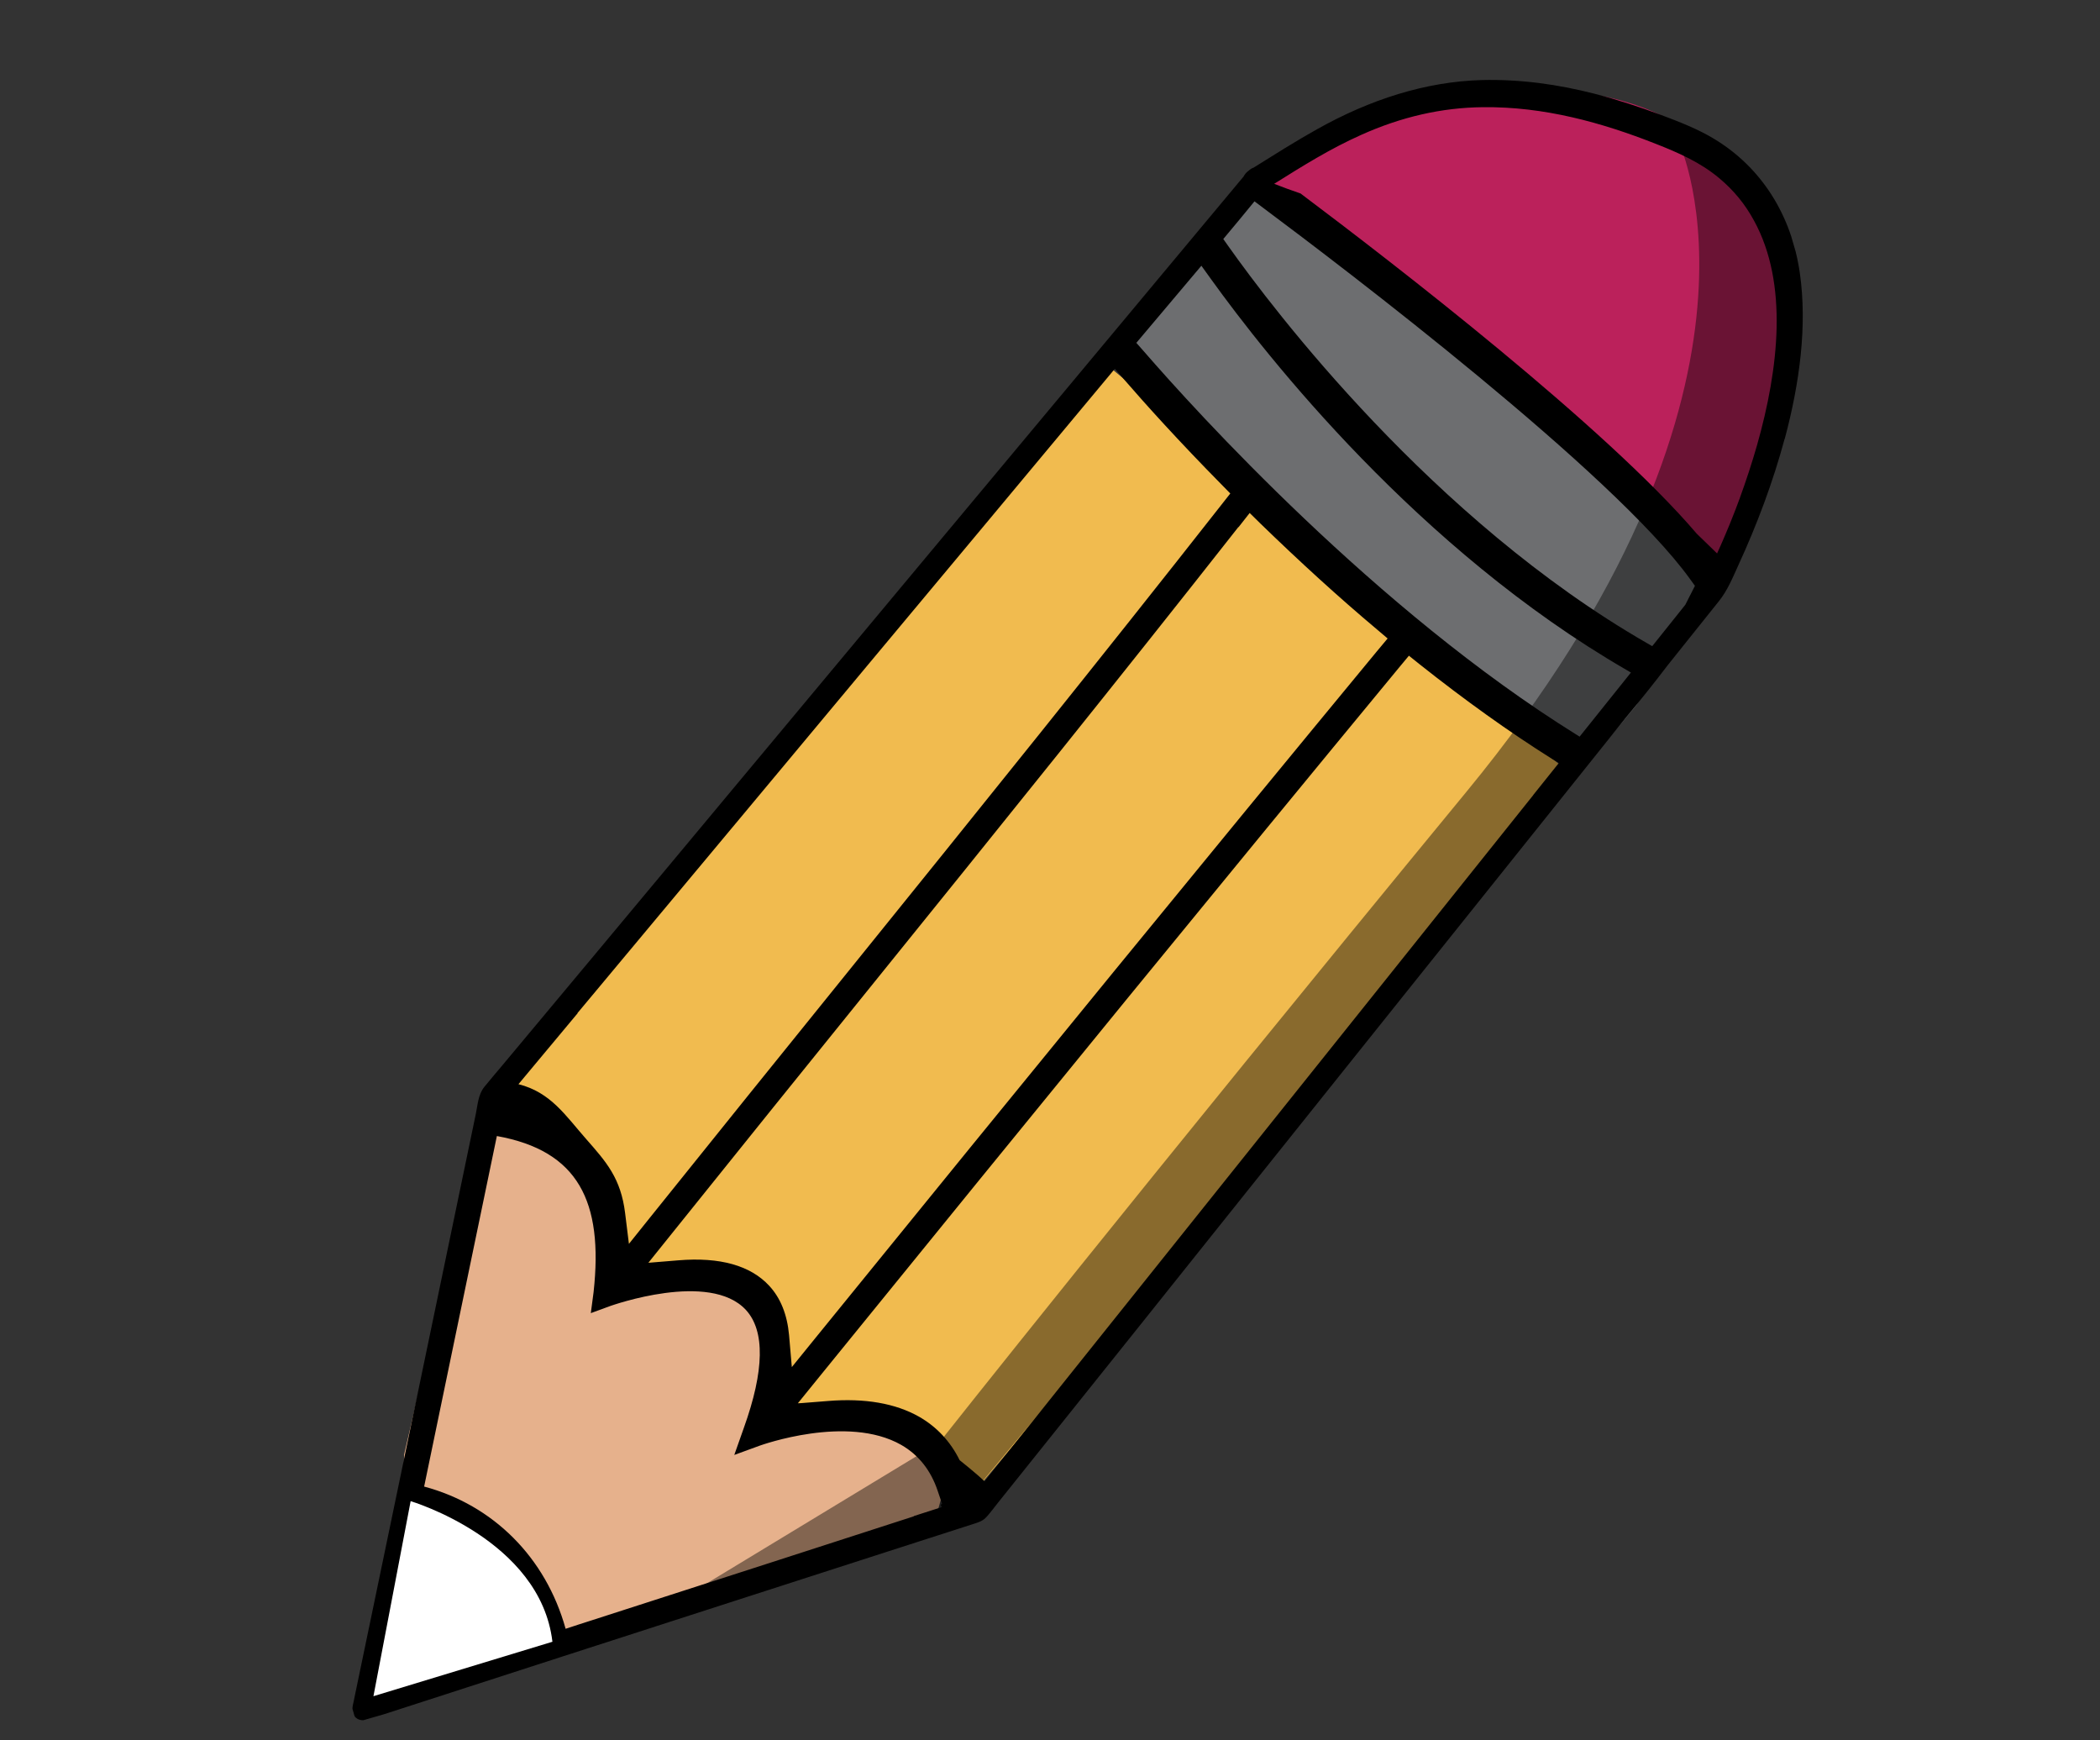 <svg width="35" height="29" viewBox="0 0 35 29" fill="none" xmlns="http://www.w3.org/2000/svg">
<rect x="0" y="0" width="35" height="29" fill="#333333" stroke="none"/>
<g clip-path="url(#clip0_3445_74047)">
<path d="M8.281 27.85C8.366 27.826 8.452 27.801 8.537 27.776C8.559 27.77 8.732 27.72 8.754 27.713C8.933 27.661 9.11 27.606 9.288 27.552C10.048 27.321 10.809 27.077 11.568 26.829C12.755 26.442 13.938 26.042 15.125 25.653C15.376 25.518 15.521 25.438 15.521 25.438C16.657 22.943 12.627 23.84 12.627 23.84C13.44 20.325 10.137 21.513 10.137 21.513C10.366 18.299 8.679 18.547 7.999 18.891C7.556 20.545 7.127 22.581 6.735 24.238C6.712 26.314 5.998 27.804 6.219 28.264C6.494 28.189 8.006 27.928 8.281 27.85Z" fill="#E6B18C"/>
<path d="M20.895 2.985C20.895 2.985 25.57 0.124 28.403 2.369C31.236 4.612 28.552 9.92 28.552 9.92L20.895 2.985Z" fill="#BB215B"/>
<path d="M26.058 13.15C26.165 13.033 26.269 12.915 26.376 12.797L26.468 12.687L18.421 6.058L8.24 18.018L8.148 18.164C8.154 18.267 8.143 18.374 8.111 18.48C8.081 18.58 8.052 18.682 8.024 18.782C10.189 18.415 10.386 21.121 10.386 21.121C13.807 20.691 12.768 23.411 12.768 23.411C14.948 23.125 15.971 25.178 15.971 25.178L25.925 13.333C25.962 13.269 26.006 13.207 26.056 13.15L26.058 13.15Z" fill="#F1BB4F"/>
<path d="M27.278 11.741C27.893 10.814 28.54 9.7 28.54 9.7C28.976 8.855 20.923 3.014 20.923 3.014L18.613 5.749C18.697 6.259 26.005 12.757 26.232 12.957C26.591 12.561 26.942 12.156 27.281 11.742L27.278 11.741Z" fill="#6D6E70"/>
<path opacity="0.43" d="M28.44 2.679L27.99 2.396C27.99 2.396 29.925 6.529 24.442 13.192C18.959 19.856 15.658 24.033 15.658 24.033L10.605 27.096L10.622 27.14C10.939 27.039 11.253 26.937 11.569 26.833C12.658 26.477 13.747 26.112 14.837 25.753L16.077 25.04L27.987 10.771C27.987 10.771 32.078 4.716 28.44 2.679Z" fill="black"/>
<path d="M7.575 27.964C7.528 27.956 7.536 27.984 7.589 27.992C7.614 27.996 7.638 27.999 7.661 28.003C7.649 27.998 7.637 27.995 7.627 27.99C7.61 27.982 7.592 27.972 7.575 27.964Z" fill="black"/>
<path d="M29.746 7.312C29.994 6.384 30.123 5.431 29.997 4.548C29.856 3.571 29.35 2.788 28.574 2.317C28.296 2.148 27.988 2.03 27.681 1.914C27.321 1.78 26.953 1.66 26.576 1.562C25.974 1.408 25.349 1.318 24.698 1.334C23.766 1.359 22.836 1.656 21.948 2.155C21.592 2.354 21.243 2.575 20.892 2.794C20.865 2.802 20.836 2.821 20.809 2.846C20.77 2.874 20.744 2.907 20.726 2.942C20.482 3.235 20.238 3.528 19.995 3.818C19.326 4.62 18.658 5.422 17.991 6.221C17.092 7.299 16.194 8.376 15.295 9.452L12.439 12.877C11.61 13.87 10.781 14.864 9.953 15.859C9.422 16.495 8.891 17.131 8.36 17.767C8.263 17.883 8.164 17.997 8.07 18.114C7.97 18.241 7.961 18.41 7.932 18.553C7.725 19.552 7.517 20.549 7.309 21.548C7.024 22.913 6.742 24.279 6.457 25.644C6.275 26.523 6.092 27.401 5.909 28.28C5.901 28.323 5.892 28.368 5.881 28.412C5.843 28.596 5.965 28.706 6.136 28.65C6.453 28.547 6.769 28.445 7.086 28.343C7.854 28.094 8.621 27.846 9.389 27.598L12.242 26.677L14.794 25.854C15.277 25.7 15.759 25.543 16.242 25.388C16.324 25.362 16.385 25.342 16.451 25.267C16.515 25.195 16.573 25.115 16.634 25.039C16.94 24.658 17.244 24.276 17.55 23.895L19.033 22.042C19.648 21.27 20.266 20.5 20.882 19.728C21.554 18.887 22.227 18.047 22.899 17.206C23.564 16.375 24.229 15.545 24.893 14.714C25.476 13.984 26.061 13.253 26.644 12.525C26.794 12.337 26.947 12.147 27.097 11.959C27.335 11.674 27.567 11.385 27.791 11.09C27.847 11.018 27.904 10.948 27.962 10.876C28.191 10.59 28.419 10.304 28.648 10.018C28.791 9.84 28.876 9.631 28.968 9.428C29.287 8.736 29.552 8.025 29.745 7.308L29.746 7.312ZM9.624 16.882C10.635 15.67 11.647 14.459 12.658 13.246C13.886 11.774 15.114 10.3 16.344 8.828C17.089 7.933 17.835 7.04 18.58 6.146L18.747 6.337C19.084 6.726 19.64 7.345 20.362 8.077L20.505 8.223L20.35 8.42C18.357 10.958 16.348 13.45 14.118 16.211C13.012 17.58 11.929 18.922 10.841 20.279L10.482 20.727C10.482 20.727 10.419 20.22 10.419 20.218C10.348 19.634 10.106 19.363 9.771 18.982C9.43 18.596 9.181 18.201 8.641 18.066C8.969 17.672 9.299 17.277 9.627 16.884L9.624 16.882ZM20.641 8.786L20.828 8.548L21.004 8.721C21.654 9.352 22.308 9.95 22.954 10.492L23.127 10.639L22.949 10.852C20.153 14.238 17.173 17.882 13.571 22.319L13.197 22.78L13.151 22.247C13.12 21.906 13.01 21.63 12.82 21.425C12.508 21.087 11.998 20.944 11.307 21.001L10.806 21.042L11.161 20.6C12.306 19.172 13.453 17.751 14.466 16.497C16.67 13.769 18.655 11.307 20.64 8.782L20.641 8.786ZM6.46 28.099C6.43 28.108 6.4 28.117 6.371 28.125C6.418 27.905 6.462 27.683 6.509 27.462C6.664 26.722 6.818 25.979 6.972 25.239C7.941 25.515 8.693 26.283 8.988 27.283C8.427 27.465 7.866 27.645 7.306 27.826C7.024 27.917 6.743 28.009 6.461 28.099L6.46 28.099ZM15.23 25.267C14.418 25.53 13.604 25.792 12.792 26.055C11.813 26.371 10.834 26.686 9.855 27.002C9.712 27.048 9.57 27.093 9.427 27.141C9.096 25.95 8.218 25.078 7.069 24.771C7.253 23.877 7.441 22.984 7.625 22.09C7.8 21.243 7.977 20.398 8.152 19.552C8.195 19.345 8.239 19.136 8.281 18.93C9.632 19.174 10.06 20.012 9.893 21.531L9.847 21.881L10.177 21.76C10.195 21.755 11.827 21.171 12.432 21.828C12.751 22.175 12.741 22.837 12.397 23.794L12.238 24.244L12.668 24.087C12.68 24.084 14.119 23.562 15.021 24.077C15.308 24.242 15.513 24.498 15.628 24.842L15.702 25.06L15.678 25.073C15.684 25.086 15.69 25.1 15.696 25.113C15.54 25.163 15.386 25.213 15.229 25.263L15.23 25.267ZM25.555 13.248C24.613 14.426 23.671 15.604 22.729 16.782C21.759 17.995 20.789 19.209 19.817 20.423C19.022 21.418 18.227 22.41 17.433 23.404C17.091 23.831 16.751 24.257 16.409 24.684C16.27 24.55 15.994 24.331 15.994 24.331C15.839 24.017 15.61 23.774 15.318 23.607C14.924 23.384 14.413 23.295 13.801 23.345L13.296 23.385L13.656 22.941C17.373 18.362 20.439 14.61 23.309 11.134L23.482 10.926L23.654 11.064C24.408 11.663 25.152 12.196 25.869 12.647L25.979 12.716C25.838 12.893 25.696 13.071 25.554 13.247L25.555 13.248ZM26.33 12.277L26.281 12.246C22.929 10.165 19.918 6.838 19.074 5.866L18.939 5.713L20.023 4.428L20.185 4.653C21.113 5.943 23.645 9.159 27.104 11.161L27.182 11.207C26.896 11.562 26.611 11.92 26.326 12.276L26.33 12.277ZM28.174 9.909C28.146 9.967 28.117 10.022 28.089 10.077C27.941 10.261 27.794 10.447 27.647 10.63C27.61 10.675 27.575 10.721 27.537 10.767L27.457 10.721C23.87 8.661 21.21 5.143 20.481 4.114L20.388 3.983C20.562 3.775 20.736 3.567 20.908 3.355L21.064 3.472C22.407 4.474 26.889 7.877 28.166 9.647L28.249 9.762L28.173 9.912L28.174 9.909ZM28.747 8.933C28.742 8.945 28.737 8.957 28.747 8.933V8.933ZM29.001 8.289C28.954 8.416 28.907 8.541 28.856 8.666C28.832 8.724 28.809 8.785 28.783 8.843C28.773 8.867 28.762 8.894 28.752 8.918C28.752 8.918 28.749 8.924 28.748 8.926C28.743 8.938 28.738 8.95 28.733 8.962C28.696 9.05 28.657 9.136 28.618 9.222L28.279 8.893C26.757 7.109 23.223 4.386 21.676 3.224C21.528 3.173 21.38 3.12 21.236 3.063C21.718 2.761 22.169 2.479 22.683 2.249C23.352 1.948 24.027 1.793 24.714 1.786C25.736 1.774 26.699 2.043 27.592 2.395C27.973 2.544 28.344 2.708 28.655 2.97C28.895 3.171 29.084 3.4 29.235 3.679C29.806 4.723 29.648 6.136 29.284 7.418C29.201 7.708 29.106 7.998 29.002 8.285L29.001 8.289Z" fill="black"/>
<path d="M6.841 25.013C6.841 25.013 9.007 25.655 9.207 27.357L6.224 28.264L6.844 25.014L6.841 25.013Z" fill="white"/>
</g>
<defs>
<clipPath id="clip0_3445_74047">
<rect width="21.238" height="29.891" fill="white" transform="matrix(0.279 0.96 -0.96 0.278 28.709 0)"/>
</clipPath>
</defs>
</svg>
